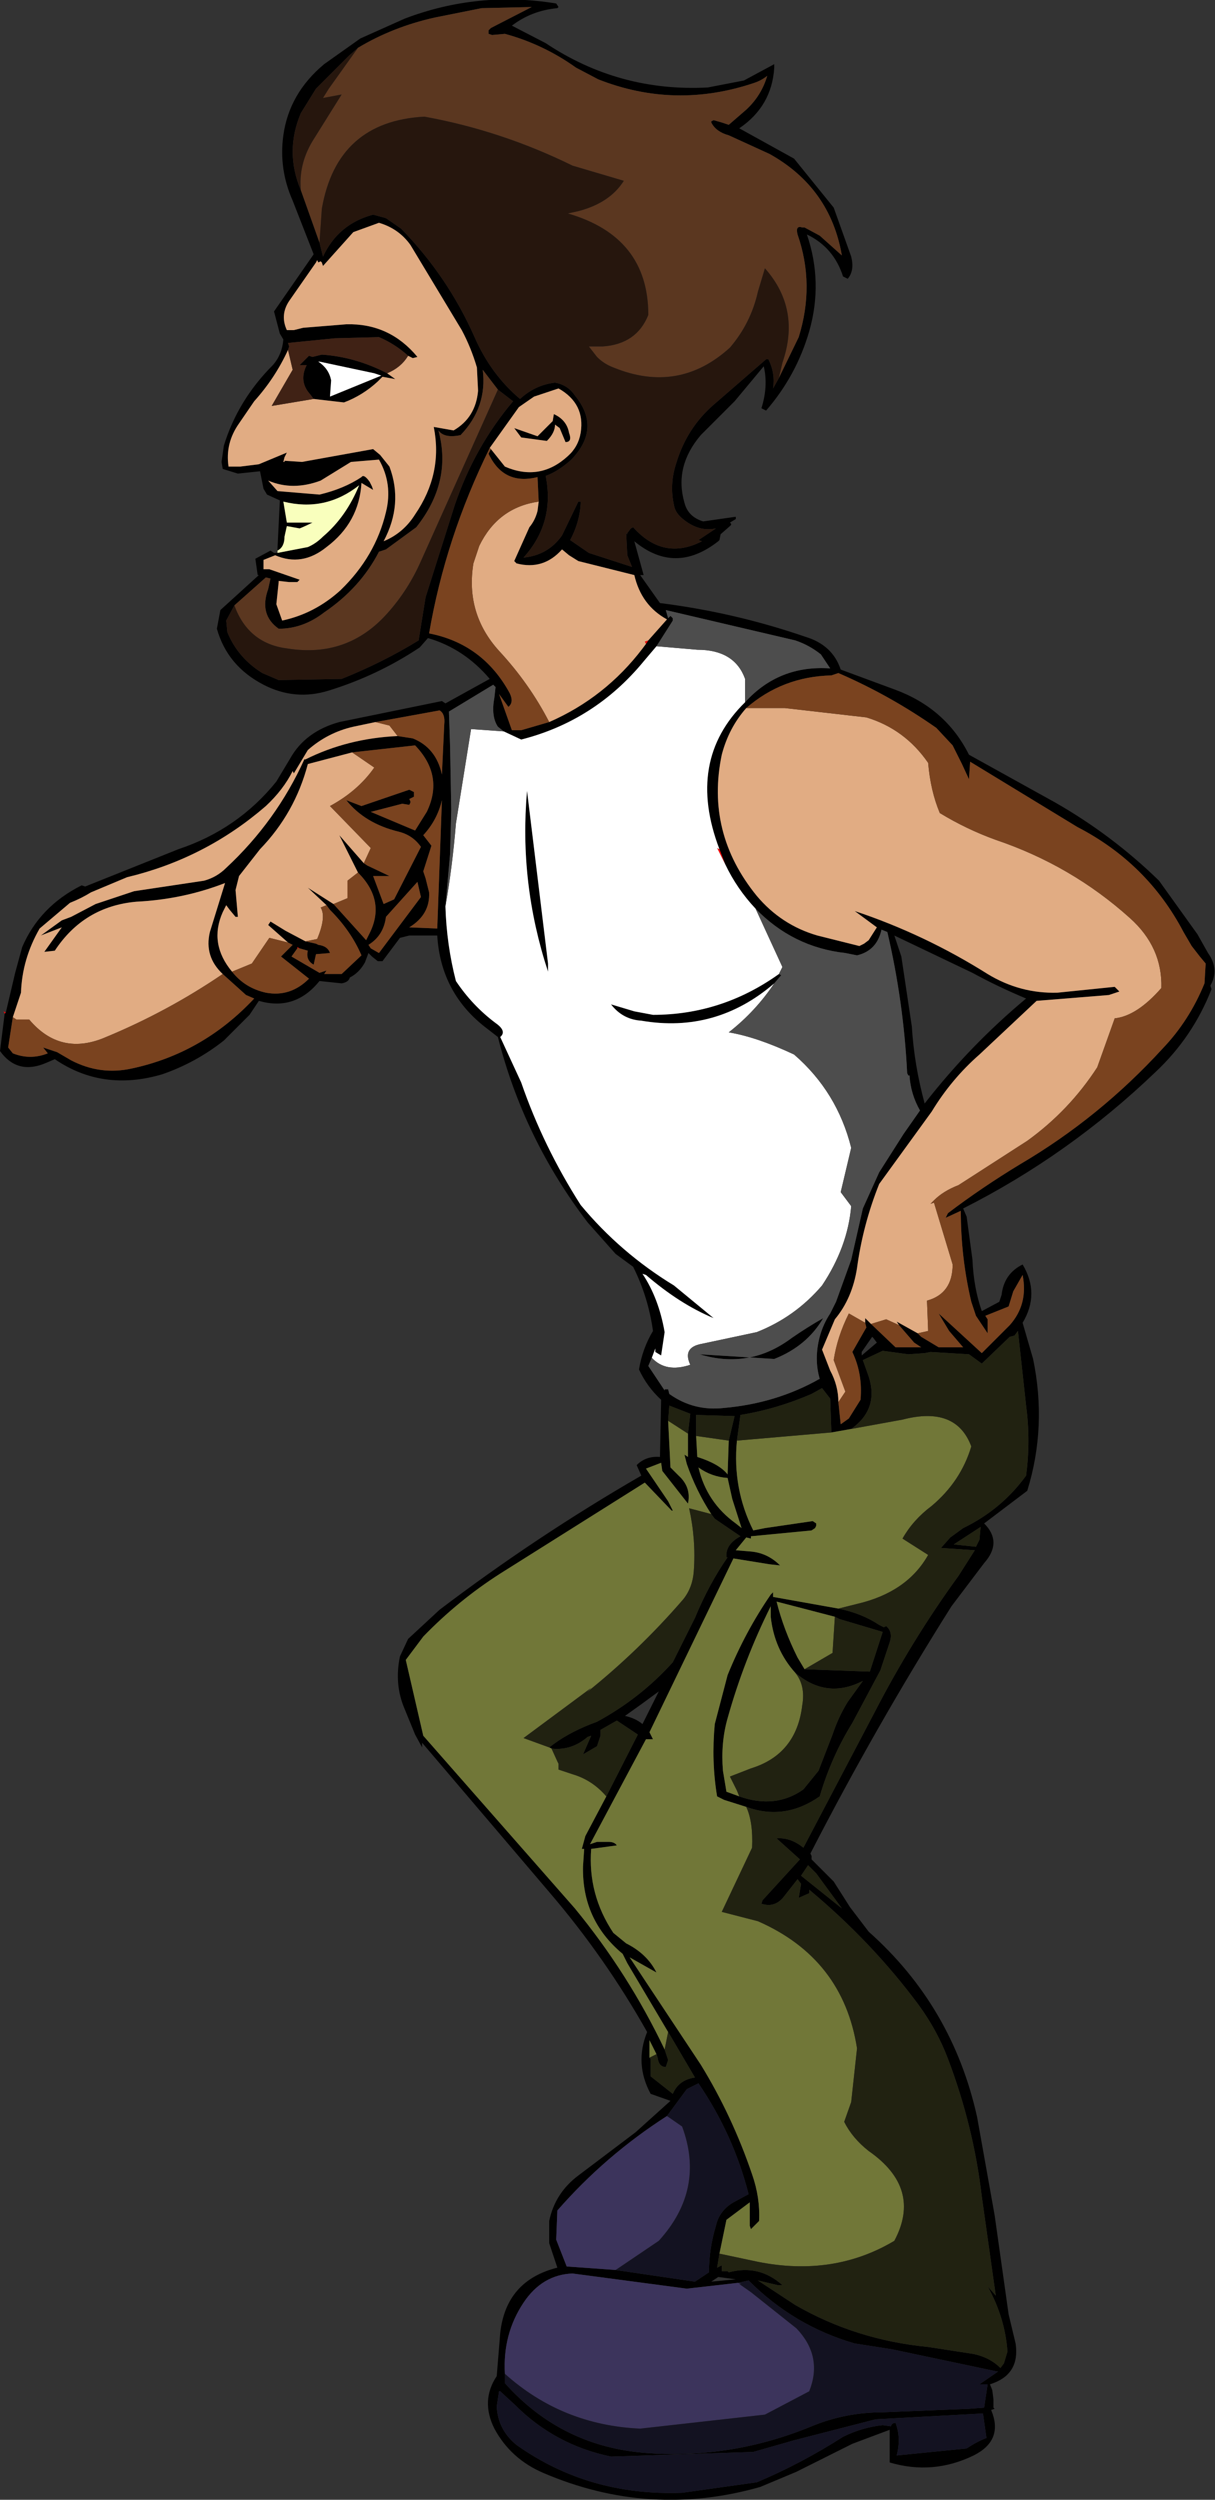 <?xml version="1.0" encoding="UTF-8" standalone="no"?>
<svg xmlns:xlink="http://www.w3.org/1999/xlink" height="107.15px" width="52.1px" xmlns="http://www.w3.org/2000/svg">
  <rect width="100%" height="100%" fill="#333333" stroke="none"/>
  <g transform="matrix(1.0, 0.0, 0.0, 1.0, 27.55, 47.6)">
    <path d="M-15.65 -24.0 L-15.65 -24.1 -15.55 -26.15 -16.1 -26.4 -16.25 -26.65 -16.4 -27.4 -17.35 -27.3 -18.0 -27.5 -18.05 -27.8 -17.95 -28.5 Q-17.35 -30.45 -15.85 -31.95 -15.45 -32.4 -15.4 -33.05 L-15.55 -33.3 -15.8 -34.25 -14.1 -36.7 -15.0 -39.0 Q-15.6 -40.35 -15.4 -41.8 -15.15 -43.6 -13.65 -44.85 L-12.1 -45.95 -10.2 -46.8 Q-7.05 -48.0 -3.7 -47.45 L-3.6 -47.3 -3.65 -47.25 Q-4.75 -47.15 -5.6 -46.5 L-4.15 -45.75 Q-1.0 -43.65 2.8 -43.85 L4.35 -44.15 5.65 -44.85 5.65 -44.7 Q5.55 -43.05 4.15 -42.1 L6.5 -40.8 8.2 -38.7 8.95 -36.6 Q9.1 -36.0 8.8 -35.65 L8.6 -35.75 Q8.2 -37.0 7.05 -37.55 7.75 -35.5 7.15 -33.4 6.6 -31.5 5.3 -30.0 L5.1 -30.1 Q5.4 -31.05 5.2 -31.9 L3.95 -30.4 2.5 -28.95 Q1.35 -27.6 1.8 -26.05 1.95 -25.45 2.6 -25.25 L4.0 -25.45 4.0 -25.35 3.75 -25.2 3.8 -25.15 3.8 -25.1 3.75 -25.05 3.35 -24.7 3.3 -24.45 3.25 -24.4 Q1.4 -22.95 -0.35 -24.4 L0.05 -22.95 -0.1 -22.95 0.75 -21.75 Q3.95 -21.35 7.0 -20.3 8.15 -19.95 8.5 -18.9 L10.8 -18.05 Q13.0 -17.25 14.0 -15.25 L17.7 -13.2 Q20.15 -11.8 22.15 -9.85 L23.8 -7.55 24.25 -6.75 Q24.75 -6.05 24.35 -5.35 L24.4 -5.2 Q23.6 -3.15 22.0 -1.65 18.3 1.9 13.75 4.2 L13.9 4.55 14.15 6.4 Q14.2 7.6 14.55 8.6 L15.3 8.2 15.4 7.9 Q15.5 7.0 16.3 6.6 17.05 7.85 16.3 9.1 L16.75 10.65 Q17.35 13.55 16.5 16.3 L14.65 17.7 Q15.45 18.5 14.65 19.4 L13.25 21.25 Q10.0 26.4 7.2 31.85 L7.25 31.95 7.25 32.1 8.2 33.05 8.9 34.15 9.7 35.2 Q13.3 38.4 14.35 43.15 L15.1 47.35 15.7 51.6 16.0 52.85 Q16.2 54.2 14.9 54.6 L15.0 54.85 15.05 55.25 15.05 55.6 15.1 55.65 14.95 55.7 Q15.5 57.0 14.2 57.65 12.45 58.5 10.6 57.95 L10.6 56.55 9.0 57.15 6.6 58.35 5.05 59.0 Q0.3 60.35 -4.25 58.4 -5.65 57.8 -6.35 56.5 -6.95 55.3 -6.25 54.25 L-6.1 52.4 Q-5.85 50.15 -3.65 49.6 L-4.0 48.55 -4.0 47.6 Q-3.75 46.4 -2.75 45.65 L-0.3 43.8 1.2 42.45 0.35 42.15 Q-0.35 40.85 0.2 39.5 -1.6 36.3 -4.0 33.5 L-9.45 27.1 -9.45 27.3 -9.75 26.75 -10.2 25.65 Q-10.65 24.6 -10.4 23.4 L-10.05 22.65 -8.7 21.4 Q-4.55 18.25 -0.05 15.65 L-0.25 15.2 Q0.15 14.8 0.75 14.85 L0.8 12.4 Q0.2 11.85 -0.15 11.1 0.0 10.2 0.45 9.45 0.25 8.0 -0.4 6.7 L-1.15 6.15 -2.35 4.8 Q-5.1 1.2 -6.2 -3.15 L-6.65 -3.5 Q-8.65 -5.0 -8.8 -7.5 L-10.0 -7.5 -10.4 -7.4 -11.15 -6.4 -11.35 -6.4 -11.6 -6.6 -11.75 -6.75 -11.9 -6.35 Q-12.15 -5.9 -12.55 -5.7 -12.6 -5.5 -12.9 -5.45 L-13.85 -5.55 Q-14.9 -4.25 -16.45 -4.7 L-16.85 -4.1 -17.95 -3.0 Q-19.15 -2.05 -20.6 -1.55 -23.15 -0.8 -25.2 -2.2 L-25.55 -2.05 Q-26.8 -1.5 -27.55 -2.55 L-27.35 -4.15 -27.3 -4.2 -26.9 -5.9 -26.6 -7.0 Q-25.85 -8.75 -24.05 -9.65 L-23.9 -9.6 -19.9 -11.2 Q-17.35 -12.05 -15.7 -14.1 L-15.1 -15.1 Q-14.45 -16.25 -13.0 -16.65 L-8.6 -17.55 -8.45 -17.45 -6.55 -18.5 Q-7.65 -19.8 -9.2 -20.25 L-9.55 -19.85 Q-11.35 -18.65 -13.45 -18.0 -14.9 -17.55 -16.25 -18.25 -17.8 -19.05 -18.25 -20.65 L-18.1 -21.45 -16.45 -22.95 -16.5 -22.95 -16.6 -23.65 -15.95 -24.0 -15.8 -23.9 -15.65 -23.9 -14.35 -24.15 Q-14.0 -24.3 -13.7 -24.6 -12.7 -25.45 -12.15 -26.8 -13.6 -25.65 -15.4 -26.1 L-15.25 -25.2 -14.15 -25.2 Q-14.45 -25.05 -14.7 -24.95 L-15.25 -25.05 -15.35 -24.6 Q-15.35 -24.15 -15.65 -24.0 M5.85 -31.4 L6.7 -33.15 Q7.4 -35.4 6.65 -37.55 6.55 -37.95 6.85 -37.85 L6.95 -37.85 7.6 -37.5 8.55 -36.65 Q8.05 -39.55 5.45 -41.0 L3.7 -41.8 Q3.15 -41.95 2.95 -42.35 L2.95 -42.4 3.05 -42.45 3.4 -42.35 3.7 -42.25 4.45 -42.9 Q5.1 -43.5 5.35 -44.35 5.1 -44.15 4.8 -44.05 1.4 -42.9 -1.9 -44.2 L-2.85 -44.7 Q-4.25 -45.7 -5.9 -46.15 L-6.45 -46.1 -6.6 -46.15 -6.6 -46.3 -6.5 -46.4 -4.75 -47.3 -6.9 -47.25 -8.9 -46.85 Q-10.7 -46.45 -12.2 -45.55 L-12.6 -45.2 -14.0 -43.8 -14.65 -42.75 Q-15.35 -41.1 -14.65 -39.45 L-13.85 -37.2 -13.7 -36.6 Q-13.05 -38.0 -11.55 -38.4 L-11.0 -38.25 -10.35 -37.8 Q-8.35 -35.75 -7.2 -33.15 -6.5 -31.55 -5.25 -30.5 -4.6 -31.1 -3.75 -31.2 -3.2 -31.1 -2.9 -30.65 -1.75 -29.25 -3.05 -27.9 -3.6 -27.4 -4.15 -27.2 -3.75 -25.2 -5.1 -23.7 -4.05 -23.8 -3.45 -24.65 L-2.75 -26.1 -2.65 -26.1 -2.65 -26.0 Q-2.7 -25.2 -3.1 -24.45 L-2.3 -23.9 -0.45 -23.3 -0.65 -23.8 -0.7 -24.75 -0.65 -24.7 -0.65 -24.75 -0.5 -24.95 -0.4 -25.0 Q0.9 -23.55 2.55 -24.4 L2.4 -24.45 3.15 -24.95 Q2.45 -24.8 1.8 -25.3 1.4 -25.6 1.35 -25.95 1.15 -26.85 1.45 -27.75 1.9 -29.25 3.05 -30.25 L5.3 -32.2 5.4 -32.2 Q5.7 -31.6 5.6 -30.95 L5.85 -31.4 M11.8 9.55 L11.95 9.7 12.7 10.15 13.75 10.15 13.15 9.45 12.7 8.7 14.55 10.4 15.2 9.75 15.75 9.2 Q16.55 8.3 16.3 7.05 L15.9 7.75 15.7 8.4 14.7 8.8 14.8 8.95 14.8 9.55 14.3 8.8 14.1 8.2 Q13.65 6.3 13.65 4.3 L13.0 4.6 13.1 4.4 Q14.55 3.3 16.2 2.3 19.6 0.3 22.3 -2.65 23.45 -3.85 24.1 -5.45 L24.15 -6.3 23.9 -6.6 23.55 -7.05 23.2 -7.65 Q21.65 -10.6 18.65 -12.15 L14.05 -14.95 14.0 -14.2 13.7 -14.85 13.3 -15.65 12.6 -16.4 Q10.6 -17.8 8.4 -18.75 L8.1 -18.65 Q6.0 -18.6 4.45 -17.25 3.7 -16.4 3.4 -15.25 2.7 -11.9 4.9 -9.2 5.95 -7.95 7.5 -7.5 L9.3 -7.05 9.5 -7.15 9.7 -7.3 10.05 -7.85 9.1 -8.55 Q12.1 -7.55 14.8 -5.85 16.2 -5.0 17.8 -5.05 L20.25 -5.3 20.45 -5.1 20.0 -4.95 16.9 -4.7 14.45 -2.4 Q13.25 -1.35 12.4 0.05 L10.15 3.15 Q9.45 4.9 9.2 6.75 9.0 8.05 8.25 8.95 L7.7 10.25 8.05 11.15 Q8.4 11.8 8.4 12.5 L8.5 13.45 8.85 13.2 9.35 12.4 Q9.45 11.3 9.0 10.35 L9.6 9.3 9.55 9.1 9.55 8.9 9.8 9.15 10.85 10.15 11.95 10.15 11.65 9.95 11.0 9.2 10.9 9.05 11.8 9.55 M4.4 -17.5 Q5.85 -19.1 8.05 -18.95 L7.65 -19.55 Q7.15 -19.95 6.55 -20.15 L1.0 -21.45 1.1 -21.1 1.2 -21.2 1.3 -21.1 1.3 -21.0 0.6 -19.9 0.05 -19.25 Q-2.05 -16.7 -5.2 -15.9 L-5.95 -16.25 -6.2 -16.45 Q-6.5 -16.9 -6.35 -17.7 L-6.3 -18.15 -6.4 -18.25 -8.3 -17.1 -8.25 -15.6 -8.2 -12.9 -8.25 -11.0 -8.45 -8.75 Q-8.4 -7.1 -8.0 -5.55 -7.3 -4.5 -6.3 -3.75 -5.8 -3.4 -6.1 -3.15 L-5.2 -1.2 Q-4.25 1.55 -2.65 4.05 -0.95 6.1 1.35 7.5 L3.05 8.9 Q1.6 8.3 0.15 7.05 L0.0 7.0 Q0.7 8.05 0.95 9.5 L0.8 10.5 0.55 10.35 0.55 10.2 0.4 10.6 0.25 10.95 0.95 12.0 0.95 11.95 1.1 11.95 1.15 12.15 Q2.2 12.9 3.5 12.75 5.75 12.55 7.6 11.5 7.35 10.65 7.6 9.7 7.75 9.15 8.05 8.7 L8.3 8.2 8.95 6.4 9.45 4.2 10.15 2.65 11.2 1.0 11.9 0.0 Q11.5 -0.7 11.45 -1.5 L11.4 -1.5 11.35 -1.6 Q11.2 -4.65 10.5 -7.65 L10.25 -7.75 Q10.05 -6.85 9.2 -6.65 L8.95 -6.7 8.7 -6.75 Q6.45 -7.0 4.85 -8.65 4.05 -9.5 3.55 -10.55 L3.3 -11.2 Q1.85 -15.0 4.4 -17.5 M0.25 -20.15 L1.05 -21.05 Q-0.05 -21.65 -0.35 -22.95 L-2.75 -23.55 -3.15 -23.8 -3.45 -24.05 Q-4.25 -23.15 -5.4 -23.45 L-5.5 -23.55 -4.85 -25.0 Q-4.6 -25.3 -4.5 -25.7 L-4.45 -26.1 -4.5 -27.15 Q-5.9 -26.8 -6.55 -28.05 L-6.6 -28.15 -6.5 -28.35 -5.9 -27.6 Q-4.4 -26.95 -3.2 -28.05 -2.75 -28.45 -2.65 -29.05 -2.45 -30.3 -3.6 -30.95 L-4.65 -30.6 -5.3 -30.15 -6.55 -28.4 Q-8.45 -24.55 -9.15 -20.45 -6.85 -20.0 -5.7 -17.9 -5.5 -17.5 -5.75 -17.3 L-6.15 -17.85 -5.6 -16.3 -5.2 -16.3 -4.0 -16.65 Q-1.6 -17.7 0.0 -19.8 L0.15 -20.0 0.25 -20.15 M5.85 -5.85 L5.95 -5.8 5.65 -5.45 Q3.15 -3.3 -0.05 -3.85 -0.85 -3.9 -1.35 -4.55 L-0.35 -4.25 0.45 -4.1 Q3.4 -4.1 5.85 -5.85 M10.8 -7.5 L11.1 -6.6 11.55 -3.6 Q11.65 -1.95 12.1 -0.3 14.05 -2.8 16.45 -4.8 15.25 -5.3 14.15 -5.9 L10.8 -7.5 M-15.2 -32.6 Q-15.75 -31.4 -16.65 -30.4 L-17.3 -29.45 Q-17.9 -28.6 -17.75 -27.6 L-17.25 -27.6 -16.45 -27.7 -15.25 -28.2 -15.35 -28.0 -15.4 -27.8 -15.35 -27.8 -15.35 -27.85 -14.6 -27.8 -11.55 -28.35 -11.25 -28.1 -10.85 -27.6 Q-10.25 -26.0 -11.1 -24.4 -10.25 -24.75 -9.75 -25.55 -8.55 -27.3 -8.95 -29.3 L-8.1 -29.15 Q-7.15 -29.7 -7.05 -30.85 L-7.1 -31.85 Q-7.35 -32.7 -7.75 -33.45 L-9.95 -37.1 Q-10.45 -37.8 -11.3 -38.05 L-12.4 -37.65 -13.7 -36.2 -13.75 -36.35 -13.8 -36.4 -13.9 -36.35 -13.95 -36.45 -14.0 -36.35 -15.15 -34.7 Q-15.55 -34.1 -15.25 -33.45 L-14.95 -33.45 -14.55 -33.55 -12.7 -33.7 Q-10.85 -33.75 -9.65 -32.3 L-9.85 -32.25 -10.05 -32.35 Q-10.6 -32.85 -11.3 -33.15 L-13.2 -33.1 -15.2 -32.9 -15.15 -32.75 -15.2 -32.6 M-10.95 -31.6 L-10.6 -31.35 -11.15 -31.45 -11.35 -31.25 Q-12.0 -30.65 -12.8 -30.35 L-14.1 -30.5 -14.25 -30.7 Q-14.75 -31.25 -14.4 -31.95 L-14.7 -31.95 -14.3 -32.35 -14.15 -32.3 -13.75 -32.4 Q-12.3 -32.3 -10.95 -31.6 M-13.9 -32.1 Q-13.45 -31.8 -13.35 -31.3 L-13.4 -30.6 -11.2 -31.5 -11.5 -31.6 -13.85 -32.1 -13.9 -32.1 M-5.2 -28.85 L-5.5 -29.25 -4.5 -28.9 -3.85 -29.55 -3.8 -29.85 Q-3.25 -29.6 -3.15 -29.05 -3.0 -28.65 -3.3 -28.65 L-3.55 -29.25 -3.75 -29.4 Q-3.75 -29.05 -4.1 -28.7 L-5.2 -28.85 M-16.05 -27.0 L-15.65 -26.55 -13.85 -26.4 Q-12.8 -26.65 -12.05 -27.15 -11.95 -27.3 -11.7 -26.95 L-11.6 -26.75 -11.55 -26.6 -12.05 -26.9 Q-12.15 -25.2 -13.55 -24.15 -14.6 -23.3 -15.75 -23.8 L-16.25 -23.6 -16.25 -23.2 -16.0 -23.2 -14.7 -22.75 -14.8 -22.65 -15.15 -22.65 -15.6 -22.7 -15.6 -22.65 -15.7 -21.7 -15.45 -21.0 Q-14.05 -21.3 -12.95 -22.3 -11.45 -23.75 -11.0 -25.65 -10.7 -26.85 -11.3 -27.9 L-12.5 -27.8 -13.8 -27.0 Q-15.0 -26.55 -16.05 -27.0 M-17.5 -21.65 L-17.85 -21.0 -17.8 -20.5 Q-17.35 -19.4 -16.3 -18.75 L-15.6 -18.45 -12.9 -18.5 Q-11.15 -19.2 -9.6 -20.15 L-9.3 -22.0 -8.05 -25.95 Q-7.2 -28.45 -5.55 -30.4 L-6.2 -30.9 -6.85 -31.75 Q-6.65 -30.15 -7.8 -28.95 -8.5 -28.8 -8.75 -29.15 -8.15 -26.95 -9.7 -25.0 L-11.0 -24.05 -11.3 -23.95 Q-12.1 -22.4 -13.65 -21.35 -14.55 -20.65 -15.6 -20.65 -16.45 -21.25 -16.05 -22.35 L-15.95 -22.8 -16.15 -22.85 -17.5 -21.65 M-11.45 -16.65 L-12.4 -16.45 Q-13.5 -16.2 -14.35 -15.45 L-14.95 -14.45 -15.0 -14.55 Q-15.4 -13.75 -16.15 -13.05 -18.75 -10.8 -22.1 -10.0 L-23.65 -9.35 Q-24.05 -9.1 -24.55 -8.9 L-25.85 -7.8 Q-26.6 -6.5 -26.65 -5.05 L-27.0 -4.0 -27.2 -2.7 -27.0 -2.45 Q-26.25 -2.15 -25.5 -2.45 L-25.7 -2.7 -25.1 -2.5 -24.5 -2.15 Q-23.25 -1.5 -21.9 -1.8 -18.85 -2.45 -16.65 -4.8 L-17.0 -4.95 -18.0 -5.85 Q-18.8 -6.6 -18.55 -7.65 L-17.9 -9.75 Q-19.7 -9.05 -21.7 -8.95 -23.95 -8.75 -25.2 -6.85 L-25.65 -6.8 -24.9 -7.85 -25.8 -7.5 -24.9 -8.15 -24.5 -8.3 -23.45 -8.85 -21.8 -9.4 -18.8 -9.85 Q-18.25 -10.0 -17.85 -10.4 -15.7 -12.4 -14.5 -15.05 L-14.45 -15.05 Q-12.65 -15.95 -10.5 -16.05 L-9.85 -15.95 Q-8.85 -15.55 -8.6 -14.4 L-8.5 -16.55 Q-8.45 -17.0 -8.7 -17.15 L-11.45 -16.65 M-11.95 -10.6 L-11.8 -10.5 -10.85 -10.05 -11.55 -10.05 -11.1 -8.85 -10.65 -9.05 -9.5 -11.3 Q-9.85 -11.8 -10.45 -11.95 -11.9 -12.3 -12.7 -13.3 L-12.05 -13.05 -10.0 -13.75 -9.8 -13.65 -9.8 -13.45 -10.0 -13.35 -9.95 -13.25 -9.95 -13.2 -10.0 -13.1 -10.3 -13.15 -11.65 -12.8 -9.75 -12.0 -9.25 -12.8 Q-8.5 -14.35 -9.75 -15.65 L-12.45 -15.35 -14.35 -14.85 Q-14.9 -12.75 -16.4 -11.2 L-17.3 -10.05 -17.45 -9.45 -17.35 -8.3 -17.45 -8.3 -17.7 -8.6 -17.85 -8.8 -18.0 -8.5 Q-18.6 -7.15 -17.6 -5.95 -17.05 -5.25 -16.15 -5.05 -15.1 -4.85 -14.3 -5.65 L-15.5 -6.6 -15.0 -7.1 -15.2 -7.2 -16.05 -7.95 -15.95 -8.1 -15.3 -7.7 -14.45 -7.25 -14.0 -7.15 -13.9 -7.1 Q-13.5 -7.05 -13.4 -6.75 L-14.0 -6.7 -14.1 -6.25 Q-14.45 -6.45 -14.35 -6.85 L-14.7 -6.95 -14.8 -7.0 -14.8 -6.95 -15.05 -6.6 -13.85 -5.9 -13.55 -6.0 -13.65 -5.85 -13.55 -5.85 -12.9 -5.85 -12.05 -6.65 Q-12.5 -7.7 -13.4 -8.6 L-13.55 -8.8 -14.35 -9.55 -13.25 -8.85 -11.85 -7.3 -11.7 -7.6 Q-11.0 -9.0 -12.2 -10.2 L-13.0 -11.8 -11.95 -10.6 M-11.75 -7.1 L-11.65 -6.95 -11.3 -6.75 -9.5 -9.15 -9.65 -9.8 -11.0 -8.3 Q-11.1 -7.5 -11.75 -7.1 M-9.4 -10.25 L-9.3 -9.95 -9.15 -9.35 Q-9.1 -8.4 -10.0 -7.85 L-8.8 -7.8 -8.6 -13.3 Q-8.8 -12.45 -9.4 -11.8 L-9.05 -11.35 -9.4 -10.25 M-4.05 -5.95 Q-5.3 -9.75 -4.95 -13.7 L-4.05 -6.3 -4.05 -5.95 M1.1 13.3 L1.2 15.3 1.55 15.65 Q2.1 16.15 1.95 16.85 L0.85 15.45 0.8 15.1 0.15 15.35 1.1 16.75 1.3 17.15 1.25 17.15 0.1 15.95 -6.1 19.85 Q-7.9 21.0 -9.4 22.55 L-10.15 23.55 -9.4 26.8 -2.9 34.2 Q-0.6 37.0 0.95 40.25 L1.1 40.7 1.0 41.0 Q0.7 41.0 0.65 40.6 L0.6 40.45 0.3 39.85 0.3 40.6 0.35 40.65 0.35 41.4 1.3 42.15 Q1.55 41.55 2.25 41.45 L1.25 39.75 1.1 39.5 -0.65 36.55 -0.85 36.15 Q-2.6 34.7 -2.55 32.4 L-2.5 31.65 -2.55 31.65 -2.6 31.65 -2.45 31.1 -1.55 29.4 -0.2 26.75 -1.1 26.15 -1.8 26.55 -1.8 26.8 -1.95 27.25 -2.55 27.6 -2.2 26.8 -2.35 26.85 Q-3.05 27.45 -3.9 27.35 L-4.0 27.3 -3.8 27.15 Q-3.05 26.6 -1.95 26.2 -0.1 25.2 1.3 23.65 L2.25 21.75 Q2.85 20.3 3.65 19.15 L3.6 19.15 Q3.55 18.6 4.2 18.25 L3.1 17.5 2.95 17.3 Q2.3 16.3 1.9 15.15 L1.8 14.75 1.95 14.85 1.95 13.85 2.05 13.0 1.15 12.65 1.1 13.3 M-0.05 25.45 L-0.75 25.95 Q-0.3 26.05 0.0 26.3 L0.7 24.9 -0.05 25.45 M4.05 14.15 Q3.85 16.2 4.75 18.0 L5.25 17.9 7.3 17.6 7.45 17.7 7.45 17.8 7.4 17.9 7.25 18.0 4.65 18.25 4.65 18.35 4.45 18.3 4.0 18.85 4.6 18.9 Q5.35 18.95 5.9 19.5 L5.45 19.45 3.9 19.2 0.3 26.65 0.45 26.95 0.15 26.95 -2.25 31.45 -1.95 31.35 -1.45 31.35 Q-1.2 31.35 -1.1 31.5 L-2.2 31.65 Q-2.35 33.6 -1.25 35.25 L-0.7 35.7 Q0.2 36.15 0.6 36.95 L-0.55 36.3 2.5 40.9 Q3.85 43.1 4.7 45.6 5.05 46.6 5.0 47.6 L4.65 47.95 4.6 47.8 4.6 46.8 3.6 47.55 3.3 49.0 3.2 49.6 3.4 49.5 3.4 49.75 3.65 49.75 3.7 49.8 Q5.0 49.45 6.0 50.35 L5.8 50.35 4.95 50.15 6.55 51.2 Q9.15 52.7 12.25 53.0 L14.2 53.3 Q14.9 53.45 15.35 53.9 L15.5 53.7 15.65 53.2 Q15.55 51.75 14.8 50.4 L15.15 50.8 14.55 46.55 Q14.2 43.55 13.1 40.65 12.65 39.45 11.85 38.35 9.85 35.65 7.15 33.4 L7.15 33.55 6.7 33.75 6.8 33.15 6.65 32.95 6.1 33.65 Q5.7 34.2 5.1 34.0 L5.15 33.85 6.75 32.1 5.75 31.2 Q6.35 31.15 6.9 31.6 L9.95 25.8 Q11.55 22.7 13.55 19.95 L14.25 18.85 12.8 18.75 13.2 18.3 13.75 17.9 Q15.4 17.1 16.45 15.65 16.65 14.15 16.45 12.65 L16.1 9.45 15.95 9.65 15.75 9.7 14.55 10.85 14.0 10.45 12.35 10.35 12.1 10.4 11.4 10.45 10.3 10.3 9.45 10.7 9.7 11.4 Q10.15 12.8 8.95 13.65 L8.1 13.8 8.05 12.35 7.7 11.9 7.25 12.15 Q5.75 12.8 4.2 13.05 L4.05 14.15 M4.45 29.85 L3.5 29.55 3.2 29.4 Q2.95 27.9 3.1 26.3 L3.65 24.2 Q4.4 22.35 5.5 20.75 L5.6 20.65 5.6 20.85 8.4 21.35 Q9.4 21.55 10.15 22.05 L10.35 22.15 10.45 22.1 Q10.75 22.35 10.6 22.8 L10.2 24.0 9.0 26.25 Q8.1 27.7 7.6 29.4 6.1 30.45 4.45 29.85 M1.05 43.1 Q-1.6 44.8 -3.65 47.15 L-3.7 48.4 -3.25 49.55 -1.15 49.7 2.25 50.2 2.85 49.8 Q2.85 48.8 3.15 47.8 3.3 47.15 3.9 46.8 L4.55 46.45 Q3.9 43.9 2.4 41.7 L1.9 41.95 1.05 43.1 M4.1 50.25 L1.9 50.5 -3.0 49.85 Q-4.3 49.9 -5.1 51.1 -6.0 52.45 -5.9 54.15 L-5.9 54.55 Q-3.45 57.3 0.25 57.55 3.85 57.8 7.25 56.4 8.7 55.8 10.3 55.8 L14.0 55.65 14.65 55.6 14.8 54.6 14.45 54.6 15.25 54.05 15.2 54.05 10.7 53.1 9.1 52.85 Q6.5 52.1 4.55 50.15 L4.1 50.25 M-5.45 55.5 L-6.1 54.9 -6.15 54.9 -6.25 55.55 Q-6.2 56.55 -5.4 57.2 -2.3 59.4 1.7 59.25 L4.9 58.8 Q6.8 58.0 8.6 56.85 9.4 56.45 10.3 56.35 L10.65 56.4 Q10.7 56.25 10.85 56.25 11.1 56.9 10.9 57.65 L13.9 57.35 Q14.35 57.05 14.75 56.9 L14.6 55.85 10.0 56.1 6.5 57.0 4.75 57.5 -1.35 57.7 Q-3.75 57.2 -5.45 55.5 M9.4 10.5 L10.05 9.95 9.9 9.75 9.85 9.7 9.4 10.35 9.4 10.5 M7.75 8.9 Q7.05 10.1 5.65 10.65 L2.45 10.45 Q4.6 11.1 6.4 9.75 7.05 9.3 7.75 8.9 M3.7 14.15 L3.95 13.1 2.3 13.05 2.3 13.95 2.35 14.85 Q3.3 15.15 3.65 15.6 L3.7 14.15 M3.85 16.65 L3.65 15.75 Q2.95 15.7 2.4 15.3 2.75 16.8 4.0 17.7 L4.25 17.9 3.85 16.65 M8.25 21.7 L5.75 21.05 Q6.05 22.25 6.65 23.45 L6.95 23.95 9.7 24.05 9.75 24.05 10.3 22.35 8.45 21.8 8.25 21.7 M6.55 24.1 Q5.65 23.1 5.5 21.7 L5.5 21.25 Q4.35 23.55 3.65 26.05 3.35 27.1 3.45 28.3 L3.6 29.2 4.15 29.4 Q5.7 29.95 6.9 29.1 L7.55 28.3 8.15 26.75 Q8.4 26.0 8.8 25.35 L9.45 24.45 Q7.9 25.25 6.55 24.1 M14.45 18.4 L14.5 17.85 13.35 18.6 14.3 18.7 14.45 18.4 M7.45 32.7 L7.1 32.35 6.8 32.8 8.55 34.2 7.45 32.7 M3.25 50.0 L2.95 50.2 4.0 50.1 3.25 50.0" fill="#000000" fill-rule="evenodd" stroke="none"/>
    <path d="M-27.3 -4.2 L-27.35 -4.15 -27.4 -4.25 -27.3 -4.2 M3.3 -11.2 L3.55 -10.55 3.2 -11.25 3.3 -11.2 M0.25 -20.15 L0.15 -20.0 0.1 -20.1 0.25 -20.15 M-14.8 -6.95 L-14.8 -7.0 -14.7 -6.95 -14.8 -6.95" fill="#ff0000" fill-rule="evenodd" stroke="none"/>
    <path d="M-12.2 -45.55 Q-10.7 -46.45 -8.9 -46.85 L-6.9 -47.25 -4.75 -47.3 -6.5 -46.4 -6.6 -46.3 -6.6 -46.15 -6.45 -46.1 -5.9 -46.15 Q-4.25 -45.7 -2.85 -44.7 L-1.9 -44.2 Q1.4 -42.9 4.8 -44.05 5.1 -44.15 5.35 -44.35 5.1 -43.5 4.45 -42.9 L3.7 -42.25 3.4 -42.35 3.05 -42.45 2.95 -42.4 2.95 -42.35 Q3.15 -41.95 3.7 -41.8 L5.45 -41.0 Q8.05 -39.55 8.55 -36.65 L7.6 -37.5 6.95 -37.85 6.85 -37.85 Q6.55 -37.95 6.65 -37.55 7.4 -35.4 6.7 -33.15 L5.85 -31.4 6.0 -32.05 Q6.8 -34.35 5.25 -36.1 L4.95 -35.1 Q4.65 -33.75 3.75 -32.7 1.55 -30.7 -1.25 -31.85 -1.65 -32.0 -1.95 -32.3 L-2.3 -32.75 -1.7 -32.75 Q-0.25 -32.85 0.25 -34.1 0.25 -37.45 -3.2 -38.45 L-2.75 -38.55 Q-1.4 -38.9 -0.8 -39.85 L-3.0 -40.5 Q-6.05 -42.0 -9.35 -42.6 -13.1 -42.4 -13.75 -38.65 L-13.85 -37.2 -14.65 -39.45 Q-14.75 -40.55 -14.15 -41.55 L-12.9 -43.55 -13.7 -43.4 -13.45 -43.8 -12.2 -45.55 M-17.5 -21.65 L-16.15 -22.85 -15.95 -22.8 -16.05 -22.35 Q-16.45 -21.25 -15.6 -20.65 -14.55 -20.65 -13.65 -21.35 -12.1 -22.4 -11.3 -23.95 L-11.0 -24.05 -9.7 -25.0 Q-8.15 -26.95 -8.75 -29.15 -8.5 -28.8 -7.8 -28.95 -6.65 -30.15 -6.85 -31.75 L-6.2 -30.9 -9.5 -23.55 Q-10.05 -22.3 -10.95 -21.3 -12.65 -19.4 -15.2 -19.8 -16.9 -20.0 -17.5 -21.65" fill="#5b3720" fill-rule="evenodd" stroke="none"/>
    <path d="M5.85 -31.4 L5.6 -30.95 Q5.7 -31.6 5.4 -32.2 L5.3 -32.2 3.05 -30.25 Q1.9 -29.25 1.45 -27.75 1.15 -26.85 1.35 -25.95 1.4 -25.6 1.8 -25.3 2.45 -24.8 3.15 -24.95 L2.4 -24.45 2.55 -24.4 Q0.9 -23.55 -0.4 -25.0 L-0.5 -24.95 -0.65 -24.75 -0.65 -24.7 -0.7 -24.75 -0.65 -23.8 -0.45 -23.3 -2.3 -23.9 -3.1 -24.45 Q-2.7 -25.2 -2.65 -26.0 L-2.65 -26.1 -2.75 -26.1 -3.45 -24.65 Q-4.05 -23.8 -5.1 -23.7 -3.75 -25.2 -4.15 -27.2 -3.6 -27.4 -3.05 -27.9 -1.75 -29.25 -2.9 -30.65 -3.2 -31.1 -3.75 -31.2 -4.6 -31.1 -5.25 -30.5 -6.5 -31.55 -7.2 -33.15 -8.35 -35.75 -10.35 -37.8 L-11.0 -38.25 -11.55 -38.4 Q-13.05 -38.0 -13.7 -36.6 L-13.85 -37.2 -13.75 -38.65 Q-13.1 -42.4 -9.35 -42.6 -6.05 -42.0 -3.0 -40.5 L-0.8 -39.85 Q-1.4 -38.9 -2.75 -38.55 L-3.2 -38.45 Q0.25 -37.45 0.25 -34.1 -0.25 -32.85 -1.7 -32.75 L-2.3 -32.75 -1.95 -32.3 Q-1.65 -32.0 -1.25 -31.85 1.55 -30.7 3.75 -32.7 4.65 -33.75 4.95 -35.1 L5.25 -36.1 Q6.8 -34.35 6.0 -32.05 L5.85 -31.4 M-14.65 -39.45 Q-15.35 -41.1 -14.65 -42.75 L-14.0 -43.8 -12.6 -45.2 -12.2 -45.55 -13.45 -43.8 -13.7 -43.4 -12.9 -43.55 -14.15 -41.55 Q-14.75 -40.55 -14.65 -39.45 M-6.2 -30.9 L-5.55 -30.4 Q-7.2 -28.45 -8.05 -25.95 L-9.3 -22.0 -9.6 -20.15 Q-11.15 -19.2 -12.9 -18.5 L-15.6 -18.45 -16.3 -18.75 Q-17.35 -19.4 -17.8 -20.5 L-17.85 -21.0 -17.5 -21.65 Q-16.9 -20.0 -15.2 -19.8 -12.65 -19.4 -10.95 -21.3 -10.05 -22.3 -9.5 -23.55 L-6.2 -30.9" fill="#26160d" fill-rule="evenodd" stroke="none"/>
    <path d="M4.45 -17.25 L6.1 -17.25 9.6 -16.85 Q11.25 -16.35 12.25 -14.9 12.35 -13.7 12.75 -12.75 13.9 -12.05 15.15 -11.6 18.4 -10.5 20.9 -8.25 22.3 -7.0 22.25 -5.25 21.2 -4.05 20.25 -3.95 L19.5 -1.85 Q18.3 0.0 16.5 1.3 L13.55 3.2 Q12.9 3.45 12.5 3.85 L12.35 4.0 12.5 3.95 13.3 6.6 Q13.3 7.85 12.2 8.15 L12.25 9.45 11.8 9.55 10.9 9.05 11.0 9.2 10.45 8.95 9.8 9.15 9.55 8.9 9.55 9.1 8.85 8.7 Q8.35 9.7 8.2 10.7 L8.7 12.05 8.4 12.5 Q8.4 11.8 8.05 11.15 L7.7 10.25 8.25 8.95 Q9.0 8.05 9.2 6.75 9.45 4.9 10.15 3.15 L12.4 0.05 Q13.25 -1.35 14.45 -2.4 L16.9 -4.7 20.0 -4.95 20.45 -5.1 20.25 -5.3 17.8 -5.05 Q16.2 -5.0 14.8 -5.85 12.1 -7.55 9.1 -8.55 L10.05 -7.85 9.7 -7.3 9.5 -7.15 9.3 -7.05 7.5 -7.5 Q5.95 -7.95 4.9 -9.2 2.7 -11.9 3.4 -15.25 3.7 -16.4 4.45 -17.25 M-4.45 -26.1 L-4.5 -25.7 Q-4.6 -25.3 -4.85 -25.0 L-5.5 -23.55 -5.4 -23.45 Q-4.25 -23.15 -3.45 -24.05 L-3.15 -23.8 -2.75 -23.55 -0.35 -22.95 Q-0.05 -21.65 1.05 -21.05 L0.25 -20.15 0.1 -20.1 0.15 -20.0 0.0 -19.8 Q-1.6 -17.7 -4.0 -16.65 -4.85 -18.3 -6.15 -19.7 -7.6 -21.3 -7.25 -23.45 L-7.0 -24.2 Q-6.2 -25.85 -4.45 -26.1 M-6.55 -28.4 L-5.3 -30.15 -4.65 -30.6 -3.6 -30.95 Q-2.45 -30.3 -2.65 -29.05 -2.75 -28.45 -3.2 -28.05 -4.4 -26.95 -5.9 -27.6 L-6.5 -28.35 -6.55 -28.4 M-10.05 -32.35 L-9.85 -32.25 -9.65 -32.3 Q-10.85 -33.75 -12.7 -33.7 L-14.55 -33.55 -14.95 -33.45 -15.25 -33.45 Q-15.55 -34.1 -15.15 -34.7 L-14.0 -36.35 -13.95 -36.45 -13.9 -36.35 -13.8 -36.4 -13.75 -36.35 -13.7 -36.2 -12.4 -37.65 -11.3 -38.05 Q-10.45 -37.8 -9.95 -37.1 L-7.75 -33.45 Q-7.35 -32.7 -7.1 -31.85 L-7.05 -30.85 Q-7.15 -29.7 -8.1 -29.15 L-8.95 -29.3 Q-8.55 -27.3 -9.75 -25.55 -10.25 -24.75 -11.1 -24.4 -10.25 -26.0 -10.85 -27.6 L-11.25 -28.1 -11.55 -28.35 -14.6 -27.8 -15.35 -27.85 -15.35 -27.8 -15.4 -27.8 -15.35 -28.0 -15.25 -28.2 -16.45 -27.7 -17.25 -27.6 -17.75 -27.6 Q-17.9 -28.6 -17.3 -29.45 L-16.65 -30.4 Q-15.75 -31.4 -15.2 -32.6 L-15.0 -31.75 -15.9 -30.2 -14.1 -30.5 -12.8 -30.35 Q-12.0 -30.65 -11.35 -31.25 L-11.15 -31.45 -10.6 -31.35 -10.95 -31.6 Q-10.35 -31.85 -10.05 -32.35 M-16.05 -27.0 Q-15.0 -26.55 -13.8 -27.0 L-12.5 -27.8 -11.3 -27.9 Q-10.7 -26.85 -11.0 -25.65 -11.45 -23.75 -12.95 -22.3 -14.05 -21.3 -15.45 -21.0 L-15.7 -21.7 -15.6 -22.65 -15.6 -22.7 -15.15 -22.65 -14.8 -22.65 -14.7 -22.75 -16.0 -23.2 -16.25 -23.2 -16.25 -23.6 -15.75 -23.8 Q-14.6 -23.3 -13.55 -24.15 -12.15 -25.2 -12.05 -26.9 L-11.55 -26.6 -11.6 -26.75 -11.7 -26.95 Q-11.95 -27.3 -12.05 -27.15 -12.8 -26.65 -13.85 -26.4 L-15.65 -26.55 -16.05 -27.0 M-5.2 -28.85 L-4.1 -28.7 Q-3.75 -29.05 -3.75 -29.4 L-3.55 -29.25 -3.3 -28.65 Q-3.0 -28.65 -3.15 -29.05 -3.25 -29.6 -3.8 -29.85 L-3.85 -29.55 -4.5 -28.9 -5.5 -29.25 -5.2 -28.85 M-27.0 -4.0 L-26.65 -5.05 Q-26.6 -6.5 -25.85 -7.8 L-24.55 -8.9 Q-24.05 -9.1 -23.65 -9.35 L-22.1 -10.0 Q-18.75 -10.8 -16.15 -13.05 -15.4 -13.75 -15.0 -14.55 L-14.95 -14.45 -14.35 -15.45 Q-13.5 -16.2 -12.4 -16.45 L-11.45 -16.65 -10.85 -16.5 -10.5 -16.05 Q-12.65 -15.95 -14.45 -15.05 L-14.5 -15.05 Q-15.7 -12.4 -17.85 -10.4 -18.25 -10.0 -18.8 -9.85 L-21.8 -9.4 -23.45 -8.85 -24.5 -8.3 -24.9 -8.15 -25.8 -7.5 -24.9 -7.85 -25.65 -6.8 -25.2 -6.85 Q-23.95 -8.75 -21.7 -8.95 -19.7 -9.05 -17.9 -9.75 L-18.55 -7.65 Q-18.8 -6.6 -18.0 -5.85 -20.35 -4.25 -23.0 -3.15 -24.95 -2.3 -26.3 -3.9 L-26.85 -3.9 -27.0 -4.0 M-12.45 -15.35 L-11.5 -14.7 Q-12.2 -13.7 -13.4 -13.05 L-11.65 -11.25 -11.95 -10.6 -13.0 -11.8 -12.2 -10.2 -12.65 -9.85 -12.65 -9.1 -13.25 -8.85 -14.35 -9.55 -13.55 -8.8 -13.8 -8.7 Q-13.55 -8.3 -13.95 -7.35 L-14.45 -7.25 -15.3 -7.7 -15.95 -8.1 -16.05 -7.95 -15.2 -7.2 -16.0 -7.4 -16.75 -6.3 -17.6 -5.95 Q-18.6 -7.15 -18.0 -8.5 L-17.85 -8.8 -17.7 -8.6 -17.45 -8.3 -17.35 -8.3 -17.45 -9.45 -17.3 -10.05 -16.4 -11.2 Q-14.9 -12.75 -14.35 -14.85 L-12.45 -15.35" fill="#e1ac83" fill-rule="evenodd" stroke="none"/>
    <path d="M-15.2 -32.6 L-15.15 -32.75 -15.2 -32.9 -13.2 -33.1 -11.3 -33.15 Q-10.6 -32.85 -10.05 -32.35 -10.35 -31.85 -10.95 -31.6 -12.3 -32.3 -13.75 -32.4 L-14.15 -32.3 -14.3 -32.35 -14.7 -31.95 -14.4 -31.95 Q-14.75 -31.25 -14.25 -30.7 L-14.1 -30.5 -15.9 -30.2 -15.0 -31.75 -15.2 -32.6" fill="#402215" fill-rule="evenodd" stroke="none"/>
    <path d="M4.4 -17.5 Q1.85 -15.0 3.3 -11.2 L3.2 -11.25 3.55 -10.55 Q4.05 -9.5 4.85 -8.65 L6.0 -6.15 5.85 -5.85 Q3.4 -4.1 0.45 -4.1 L-0.35 -4.25 -1.35 -4.55 Q-0.85 -3.9 -0.05 -3.85 3.15 -3.3 5.65 -5.45 4.85 -4.25 3.7 -3.35 4.9 -3.15 6.5 -2.4 8.35 -0.8 8.95 1.6 L8.5 3.5 8.95 4.1 Q8.8 5.85 7.7 7.5 6.55 8.85 4.9 9.5 L2.55 10.0 Q1.7 10.15 2.05 10.9 1.0 11.25 0.4 10.6 L0.55 10.2 0.55 10.35 0.8 10.5 0.95 9.5 Q0.7 8.05 0.0 7.0 L0.15 7.05 Q1.6 8.3 3.05 8.9 L1.35 7.5 Q-0.95 6.1 -2.65 4.05 -4.25 1.55 -5.2 -1.2 L-6.1 -3.15 Q-5.8 -3.4 -6.3 -3.75 -7.3 -4.5 -8.0 -5.55 -8.4 -7.1 -8.45 -8.75 -8.15 -10.45 -8.0 -12.3 L-7.35 -16.35 -5.95 -16.25 -5.2 -15.9 Q-2.05 -16.7 0.05 -19.25 L0.6 -19.9 2.35 -19.75 Q3.95 -19.75 4.4 -18.5 L4.4 -17.5 M-13.9 -32.1 L-13.85 -32.1 -11.5 -31.6 -11.2 -31.5 -13.4 -30.6 -13.35 -31.3 Q-13.45 -31.8 -13.9 -32.1 M-4.05 -5.95 L-4.05 -6.3 -4.95 -13.7 Q-5.3 -9.75 -4.05 -5.95" fill="#ffffff" fill-rule="evenodd" stroke="none"/>
    <path d="M-15.65 -24.0 Q-15.35 -24.15 -15.35 -24.6 L-15.25 -25.05 -14.7 -24.95 Q-14.45 -25.05 -14.15 -25.2 L-15.25 -25.2 -15.4 -26.1 Q-13.6 -25.65 -12.15 -26.8 -12.7 -25.45 -13.7 -24.6 -14.0 -24.3 -14.35 -24.15 L-15.65 -23.9 -15.65 -24.0" fill="#f9ffbd" fill-rule="evenodd" stroke="none"/>
    <path d="M11.8 9.55 L12.25 9.45 12.2 8.15 Q13.3 7.85 13.3 6.6 L12.5 3.95 12.35 4.0 12.5 3.85 Q12.9 3.45 13.55 3.2 L16.5 1.3 Q18.3 0.0 19.5 -1.85 L20.25 -3.95 Q21.2 -4.05 22.25 -5.25 22.3 -7.0 20.9 -8.25 18.4 -10.5 15.15 -11.6 13.9 -12.05 12.75 -12.75 12.35 -13.7 12.25 -14.9 11.25 -16.35 9.6 -16.85 L6.1 -17.25 4.45 -17.25 Q6.0 -18.6 8.1 -18.65 L8.4 -18.75 Q10.6 -17.8 12.6 -16.4 L13.3 -15.65 13.7 -14.85 14.0 -14.2 14.05 -14.95 18.65 -12.15 Q21.65 -10.6 23.2 -7.65 L23.55 -7.05 23.9 -6.6 24.15 -6.3 24.1 -5.45 Q23.45 -3.85 22.3 -2.65 19.6 0.3 16.2 2.3 14.55 3.3 13.1 4.4 L13.0 4.6 13.65 4.3 Q13.65 6.3 14.1 8.2 L14.3 8.8 14.8 9.55 14.8 8.95 14.7 8.8 15.7 8.4 15.9 7.75 16.3 7.05 Q16.55 8.3 15.75 9.2 L15.2 9.75 14.55 10.4 12.7 8.7 13.15 9.45 13.75 10.15 12.7 10.15 11.95 9.7 11.8 9.55 M8.4 12.5 L8.7 12.05 8.2 10.7 Q8.35 9.7 8.85 8.7 L9.55 9.1 9.6 9.3 9.0 10.35 Q9.45 11.3 9.35 12.4 L8.85 13.2 8.5 13.45 8.4 12.5 M9.8 9.15 L10.45 8.95 11.0 9.2 11.65 9.95 11.95 10.15 10.85 10.15 9.8 9.15 M-4.0 -16.65 L-5.2 -16.3 -5.6 -16.3 -6.15 -17.85 -5.75 -17.3 Q-5.5 -17.5 -5.7 -17.9 -6.85 -20.0 -9.15 -20.45 -8.45 -24.55 -6.55 -28.4 L-6.5 -28.35 -6.6 -28.15 -6.55 -28.05 Q-5.9 -26.8 -4.5 -27.15 L-4.45 -26.1 Q-6.2 -25.85 -7.0 -24.2 L-7.25 -23.45 Q-7.6 -21.3 -6.15 -19.7 -4.85 -18.3 -4.0 -16.65 M-11.45 -16.65 L-8.7 -17.15 Q-8.45 -17.0 -8.5 -16.55 L-8.6 -14.4 Q-8.85 -15.55 -9.85 -15.95 L-10.5 -16.05 -10.85 -16.5 -11.45 -16.65 M-18.0 -5.85 L-17.0 -4.95 -16.65 -4.8 Q-18.85 -2.45 -21.9 -1.8 -23.25 -1.5 -24.5 -2.15 L-25.1 -2.5 -25.7 -2.7 -25.5 -2.45 Q-26.25 -2.15 -27.0 -2.45 L-27.2 -2.7 -27.0 -4.0 -26.85 -3.9 -26.3 -3.9 Q-24.95 -2.3 -23.0 -3.15 -20.35 -4.25 -18.0 -5.85 M-12.45 -15.35 L-9.75 -15.65 Q-8.5 -14.35 -9.25 -12.8 L-9.75 -12.0 -11.65 -12.8 -10.3 -13.15 -10.0 -13.1 -9.95 -13.2 -9.95 -13.25 -10.0 -13.35 -9.8 -13.45 -9.8 -13.65 -10.0 -13.75 -12.05 -13.05 -12.7 -13.3 Q-11.9 -12.3 -10.45 -11.95 -9.85 -11.8 -9.5 -11.3 L-10.65 -9.05 -11.1 -8.85 -11.55 -10.05 -10.85 -10.05 -11.8 -10.5 -11.95 -10.6 -11.65 -11.25 -13.4 -13.05 Q-12.2 -13.7 -11.5 -14.7 L-12.45 -15.35 M-12.2 -10.2 Q-11.0 -9.0 -11.7 -7.6 L-11.85 -7.3 -13.25 -8.85 -12.65 -9.1 -12.65 -9.85 -12.2 -10.2 M-13.55 -8.8 L-13.4 -8.6 Q-12.5 -7.7 -12.05 -6.65 L-12.9 -5.85 -13.55 -5.85 -13.65 -5.85 -13.55 -6.0 -13.85 -5.9 -15.05 -6.6 -14.8 -6.95 -14.7 -6.95 -14.35 -6.85 Q-14.45 -6.45 -14.1 -6.25 L-14.0 -6.7 -13.4 -6.75 Q-13.5 -7.05 -13.9 -7.1 L-14.0 -7.15 -14.45 -7.25 -13.95 -7.35 Q-13.55 -8.3 -13.8 -8.7 L-13.55 -8.8 M-15.2 -7.2 L-15.0 -7.1 -15.5 -6.6 -14.3 -5.65 Q-15.1 -4.85 -16.15 -5.05 -17.05 -5.25 -17.6 -5.95 L-16.75 -6.3 -16.0 -7.4 -15.2 -7.2 M-11.75 -7.1 Q-11.1 -7.5 -11.0 -8.3 L-9.65 -9.8 -9.5 -9.15 -11.3 -6.75 -11.65 -6.95 -11.75 -7.1 M-9.4 -10.25 L-9.05 -11.35 -9.4 -11.8 Q-8.8 -12.45 -8.6 -13.3 L-8.8 -7.8 -10.0 -7.85 Q-9.1 -8.4 -9.15 -9.35 L-9.3 -9.95 -9.4 -10.25" fill="#7a431f" fill-rule="evenodd" stroke="none"/>
    <path d="M0.6 -19.9 L1.3 -21.0 1.3 -21.1 1.2 -21.2 1.1 -21.1 1.0 -21.45 6.55 -20.15 Q7.15 -19.95 7.65 -19.55 L8.05 -18.95 Q5.85 -19.1 4.4 -17.5 L4.4 -18.5 Q3.95 -19.75 2.35 -19.75 L0.6 -19.9 M4.85 -8.65 Q6.45 -7.0 8.7 -6.75 L8.95 -6.7 9.2 -6.65 Q10.05 -6.85 10.25 -7.75 L10.5 -7.65 Q11.2 -4.65 11.35 -1.6 L11.4 -1.5 11.45 -1.5 Q11.5 -0.7 11.9 0.0 L11.2 1.0 10.15 2.65 9.45 4.2 8.95 6.4 8.3 8.2 8.05 8.7 Q7.75 9.15 7.6 9.7 7.35 10.65 7.6 11.5 5.75 12.55 3.5 12.75 2.2 12.9 1.15 12.15 L1.1 11.95 0.95 11.95 0.95 12.0 0.25 10.95 0.4 10.6 Q1.0 11.25 2.05 10.9 1.7 10.15 2.55 10.0 L4.9 9.5 Q6.55 8.85 7.7 7.5 8.8 5.85 8.95 4.1 L8.5 3.5 8.95 1.6 Q8.35 -0.8 6.5 -2.4 4.9 -3.15 3.7 -3.35 4.85 -4.25 5.65 -5.45 L5.95 -5.8 5.85 -5.85 6.0 -6.15 4.85 -8.65 M-8.45 -8.75 L-8.25 -11.0 -8.2 -12.9 -8.25 -15.6 -8.3 -17.1 -6.4 -18.25 -6.3 -18.15 -6.35 -17.7 Q-6.5 -16.9 -6.2 -16.45 L-5.95 -16.25 -7.35 -16.35 -8.0 -12.3 Q-8.15 -10.45 -8.45 -8.75 M7.75 8.9 Q7.05 9.3 6.4 9.75 4.6 11.1 2.45 10.45 L5.65 10.65 Q7.05 10.1 7.75 8.9" fill="#4d4d4d" fill-rule="evenodd" stroke="none"/>
    <path d="M0.95 40.25 Q-0.6 37.0 -2.9 34.2 L-9.4 26.8 -10.15 23.55 -9.4 22.55 Q-7.9 21.0 -6.1 19.85 L0.1 15.95 1.25 17.15 1.3 17.15 1.1 16.75 0.15 15.35 0.8 15.1 0.85 15.45 1.95 16.85 Q2.1 16.15 1.55 15.65 L1.2 15.3 1.1 13.3 1.95 13.85 1.95 14.85 1.8 14.75 1.9 15.15 Q2.3 16.3 2.95 17.3 L2.0 17.05 Q2.3 18.4 2.2 19.75 2.15 20.45 1.75 20.95 -0.15 23.15 -2.4 24.95 L-2.2 24.75 -5.1 26.9 -4.0 27.3 -3.9 27.35 -3.65 27.9 -3.6 28.0 -3.6 28.25 -3.0 28.45 Q-2.15 28.7 -1.55 29.4 L-2.45 31.1 -2.6 31.65 -2.55 31.65 -2.5 31.65 -2.55 32.4 Q-2.6 34.7 -0.85 36.15 L-0.65 36.55 1.1 39.5 0.95 40.25 M0.3 40.6 L0.3 39.85 0.6 40.45 0.3 40.6 M3.3 49.0 L3.6 47.55 4.6 46.8 4.6 47.8 4.65 47.95 5.0 47.6 Q5.05 46.6 4.7 45.6 3.85 43.1 2.5 40.9 L-0.55 36.3 0.6 36.95 Q0.2 36.15 -0.7 35.7 L-1.25 35.25 Q-2.35 33.6 -2.2 31.65 L-1.1 31.5 Q-1.2 31.35 -1.45 31.35 L-1.95 31.35 -2.25 31.45 0.15 26.95 0.45 26.95 0.3 26.65 3.9 19.2 5.45 19.45 5.9 19.5 Q5.35 18.95 4.6 18.9 L4.0 18.85 4.45 18.3 4.65 18.35 4.65 18.25 7.25 18.0 7.4 17.9 7.45 17.8 7.45 17.7 7.3 17.6 5.25 17.9 4.75 18.0 Q3.85 16.2 4.05 14.15 L8.1 13.8 8.95 13.65 11.15 13.25 Q13.45 12.65 14.1 14.4 13.65 15.9 12.4 16.95 11.6 17.55 11.15 18.35 L12.25 19.05 Q11.35 20.65 9.2 21.15 L8.4 21.35 5.6 20.85 5.6 20.65 5.5 20.75 Q4.4 22.35 3.65 24.2 L3.1 26.3 Q2.95 27.9 3.2 29.4 L3.5 29.55 4.45 29.85 Q4.75 30.5 4.7 31.6 L3.4 34.35 4.95 34.75 Q8.6 36.35 9.2 40.2 L8.95 42.5 8.65 43.35 Q9.0 44.05 9.7 44.6 12.0 46.2 10.8 48.45 8.2 50.0 4.95 49.35 L3.3 49.0 M3.7 14.15 L3.65 15.6 Q3.3 15.15 2.35 14.85 L2.3 13.95 3.7 14.15 M6.95 23.95 L6.65 23.45 Q6.05 22.25 5.75 21.05 L8.25 21.7 8.15 23.25 6.95 23.95 M3.85 16.65 L4.25 17.9 4.0 17.7 Q2.75 16.8 2.4 15.3 2.95 15.7 3.65 15.75 L3.85 16.65 M4.15 29.4 L3.6 29.2 3.45 28.3 Q3.35 27.1 3.65 26.05 4.35 23.55 5.5 21.25 L5.5 21.7 Q5.65 23.1 6.55 24.1 7.0 24.65 6.85 25.5 6.6 27.6 4.65 28.2 L3.75 28.55 4.05 29.15 4.15 29.4" fill="#717738" fill-rule="evenodd" stroke="none"/>
    <path d="M1.1 13.3 L1.15 12.65 2.05 13.0 1.95 13.85 1.1 13.3 M2.95 17.3 L3.1 17.5 4.2 18.25 Q3.55 18.6 3.6 19.15 L3.65 19.15 Q2.85 20.3 2.25 21.75 L1.3 23.65 Q-0.1 25.2 -1.95 26.2 -3.05 26.6 -3.8 27.15 L-4.0 27.3 -5.1 26.9 -2.2 24.75 -2.4 24.95 Q-0.15 23.15 1.75 20.95 2.15 20.45 2.2 19.75 2.3 18.4 2.0 17.05 L2.95 17.3 M-3.9 27.35 Q-3.05 27.45 -2.35 26.85 L-2.2 26.8 -2.55 27.6 -1.95 27.25 -1.8 26.8 -1.8 26.55 -1.1 26.15 -0.2 26.75 -1.55 29.4 Q-2.15 28.7 -3.0 28.45 L-3.6 28.25 -3.6 28.0 -3.65 27.9 -3.9 27.35 M1.1 39.5 L1.25 39.75 2.25 41.45 Q1.55 41.55 1.3 42.15 L0.35 41.4 0.35 40.65 0.3 40.6 0.6 40.45 0.65 40.6 Q0.7 41.0 1.0 41.0 L1.1 40.7 0.95 40.25 1.1 39.5 M4.05 14.15 L4.2 13.05 Q5.75 12.8 7.25 12.15 L7.7 11.9 8.05 12.35 8.1 13.8 4.05 14.15 M8.95 13.65 Q10.15 12.8 9.7 11.4 L9.45 10.7 10.3 10.3 11.4 10.45 12.1 10.4 12.35 10.35 14.0 10.45 14.55 10.85 15.75 9.7 15.95 9.65 16.1 9.45 16.45 12.65 Q16.65 14.15 16.45 15.65 15.4 17.1 13.75 17.9 L13.2 18.3 12.8 18.75 14.25 18.85 13.55 19.95 Q11.55 22.7 9.95 25.8 L6.9 31.6 Q6.35 31.15 5.75 31.2 L6.75 32.1 5.15 33.85 5.1 34.0 Q5.7 34.2 6.1 33.65 L6.65 32.95 6.8 33.15 6.7 33.75 7.15 33.55 7.15 33.4 Q9.85 35.65 11.85 38.35 12.65 39.45 13.1 40.65 14.2 43.55 14.55 46.55 L15.15 50.8 14.8 50.4 Q15.55 51.75 15.65 53.2 L15.5 53.7 15.35 53.9 Q14.9 53.45 14.2 53.3 L12.25 53.0 Q9.15 52.7 6.55 51.2 L4.95 50.15 5.8 50.35 6.0 50.35 Q5.0 49.45 3.7 49.8 L3.65 49.75 3.4 49.75 3.4 49.5 3.2 49.6 3.3 49.0 4.95 49.35 Q8.2 50.0 10.8 48.45 12.0 46.2 9.7 44.6 9.0 44.05 8.65 43.35 L8.95 42.5 9.2 40.2 Q8.6 36.35 4.95 34.75 L3.4 34.35 4.7 31.6 Q4.75 30.5 4.45 29.85 6.1 30.45 7.6 29.4 8.1 27.7 9.0 26.25 L10.2 24.0 10.6 22.8 Q10.75 22.35 10.45 22.1 L10.35 22.15 10.15 22.05 Q9.4 21.55 8.4 21.35 L9.2 21.15 Q11.35 20.65 12.25 19.05 L11.15 18.35 Q11.6 17.55 12.4 16.95 13.65 15.9 14.1 14.4 13.45 12.65 11.15 13.25 L8.95 13.65 M2.3 13.95 L2.3 13.05 3.95 13.1 3.7 14.15 2.3 13.95 M6.95 23.95 L8.15 23.25 8.25 21.7 8.45 21.8 10.3 22.35 9.75 24.05 9.7 24.05 6.95 23.95 M4.15 29.4 L4.05 29.15 3.75 28.55 4.65 28.2 Q6.6 27.6 6.85 25.5 7.0 24.65 6.55 24.1 7.9 25.25 9.45 24.45 L8.8 25.35 Q8.4 26.0 8.15 26.75 L7.55 28.3 6.9 29.1 Q5.7 29.95 4.15 29.4 M14.45 18.4 L14.3 18.7 13.35 18.6 14.5 17.85 14.45 18.4 M7.45 32.7 L8.55 34.2 6.8 32.8 7.1 32.35 7.45 32.7" fill="#212211" fill-rule="evenodd" stroke="none"/>
    <path d="M-1.15 49.7 L-3.25 49.55 -3.7 48.4 -3.65 47.15 Q-1.6 44.8 1.05 43.1 L1.7 43.55 Q2.7 46.25 0.7 48.45 L-1.15 49.7 M-5.9 54.15 Q-6.0 52.45 -5.1 51.1 -4.3 49.9 -3.0 49.85 L1.9 50.5 4.1 50.25 4.25 50.3 4.15 50.3 4.65 50.65 6.6 52.2 Q7.75 53.4 7.15 54.9 L5.25 55.9 -0.1 56.5 Q-3.45 56.35 -5.9 54.15" fill="#3c345c" fill-rule="evenodd" stroke="none"/>
    <path d="M1.05 43.1 L1.9 41.95 2.4 41.7 Q3.9 43.9 4.55 46.45 L3.9 46.8 Q3.3 47.15 3.15 47.8 2.85 48.8 2.85 49.8 L2.25 50.2 -1.15 49.7 0.7 48.45 Q2.7 46.25 1.7 43.55 L1.05 43.1 M-5.9 54.15 Q-3.45 56.35 -0.1 56.5 L5.25 55.9 7.15 54.9 Q7.75 53.4 6.6 52.2 L4.65 50.65 4.15 50.3 4.25 50.3 4.1 50.25 4.55 50.15 Q6.5 52.1 9.1 52.85 L10.7 53.1 15.2 54.05 15.25 54.05 14.45 54.6 14.8 54.6 14.65 55.6 14.0 55.65 10.3 55.8 Q8.7 55.8 7.25 56.4 3.85 57.8 0.25 57.55 -3.45 57.3 -5.9 54.55 L-5.9 54.15 M-5.45 55.5 Q-3.75 57.2 -1.35 57.7 L4.75 57.5 6.5 57.0 10.0 56.1 14.6 55.85 14.75 56.9 Q14.35 57.05 13.9 57.35 L10.9 57.65 Q11.1 56.9 10.85 56.25 10.7 56.25 10.65 56.4 L10.3 56.35 Q9.4 56.45 8.6 56.85 6.8 58.0 4.9 58.8 L1.7 59.25 Q-2.3 59.4 -5.4 57.2 -6.2 56.55 -6.25 55.55 L-6.15 54.9 -6.1 54.9 -5.45 55.5" fill="#131221" fill-rule="evenodd" stroke="none"/>
  </g>
</svg>
